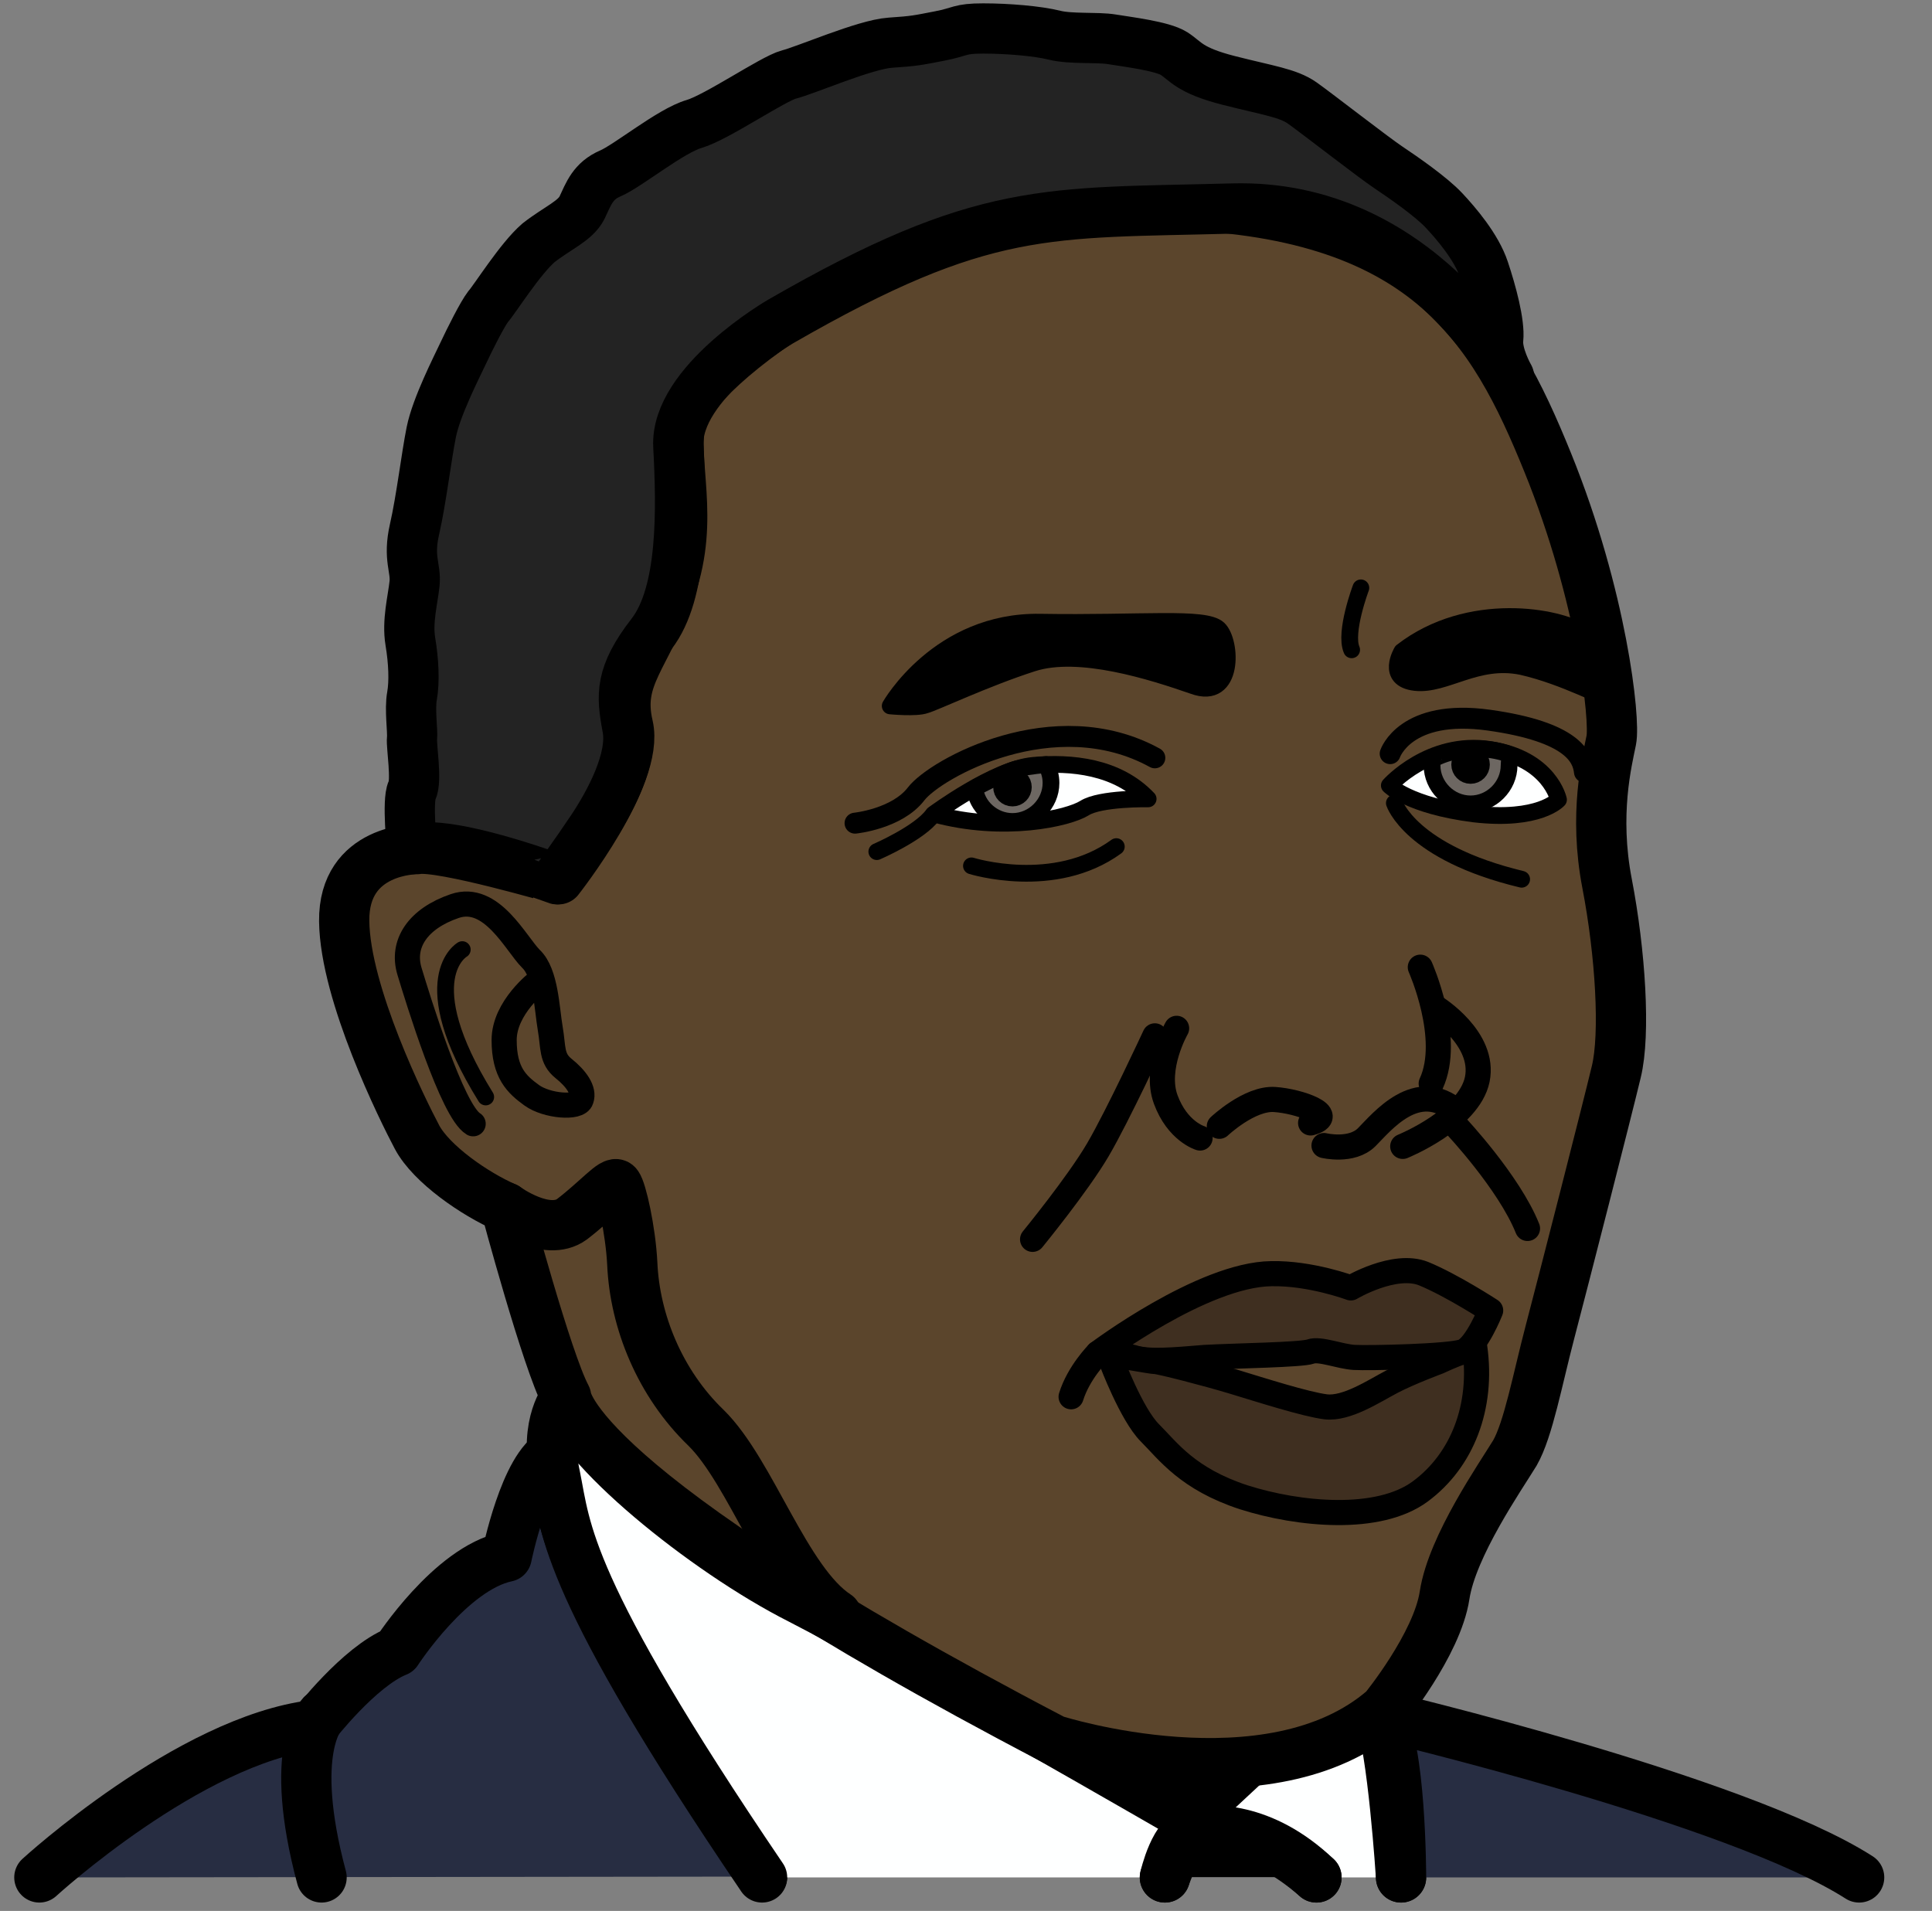 ﻿<?xml version="1.0" encoding="utf-8"?>
<!-- Generator: Adobe Illustrator 25.1.0, SVG Export Plug-In . SVG Version: 6.00 Build 0)  -->
<svg version="1.1" baseProfile="tiny" id="Layer_1" xmlns="http://www.w3.org/2000/svg" xmlns:xlink="http://www.w3.org/1999/xlink" x="0px" y="0px" viewBox="0 0 230.7 228.2" overflow="visible" xml:space="preserve">
<rect x="0" y="0" width="230.7" height="228.2" fill="#808080" stroke="none"/>
<rect x="228.2" y="225.5" fill="none" width="2.5" height="2.6" />
<rect y="0" fill="none" width="2.4" height="3.1" />
<path fill="#272D42" stroke="#000000" stroke-width="6" stroke-linecap="round" stroke-linejoin="round" stroke-miterlimit="10" d="  M4.7,224.2c0,0,17.9-16.4,32.8-18.2c0,0,5.4-7,9.9-8.8c0,0,6.4-9.9,13.1-11.3c0,0,2.2-10.9,5.8-12.5c0,0-1,8.3,7,21.3  c8.1,13.1,17.7,29.4,17.7,29.4" />
<path fill="none" stroke="#000000" stroke-width="6" stroke-linecap="round" stroke-linejoin="round" stroke-miterlimit="10" d="  M38.4,204.8c0,0-4.1,4.1,0,19.4" />
<path fill="#FEFFFF" stroke="#000000" stroke-width="6" stroke-linecap="round" stroke-linejoin="round" stroke-miterlimit="10" d="  M167.3,224.2c0,0-1-15.6-2.6-19.4c0,0-7.2,2.6-14.1,4.1l-8.7,8.1c0,0-34.8-20.1-46.3-26c-11.5-5.8-27-18.5-28-24.2  c0,0-2.7,3.1-1.3,9.5c1.3,6.4,1.1,13.1,24.7,47.9" />
<path fill="#FEFFFF" stroke="#000000" stroke-width="6" stroke-linecap="round" stroke-linejoin="round" stroke-miterlimit="10" d="  M139.1,224.2c0,0,1.8-5.3,3.6-5.5c1.8-0.2,7.9-0.8,14.5,5.5" />
<path fill="#272D42" stroke="#000000" stroke-width="6" stroke-linecap="round" stroke-linejoin="round" stroke-miterlimit="10" d="  M167.3,224.2c0,0,0-15.9-2.6-19.4c0,0,42.8,10.1,57.3,19.4" />
<path stroke="#000000" stroke-width="6" stroke-linecap="round" stroke-linejoin="round" stroke-miterlimit="10" d="M139.1,224.2  c0,0,1.2-5.4,3.6-5.5c2.4-0.1,7.5-0.6,14.5,5.5" />
<path fill="#5B452C" stroke="#000000" stroke-width="6" stroke-linecap="round" stroke-linejoin="round" stroke-miterlimit="10" d="  M49.8,101.4c0,0-8.8-0.1-8.7,8.6s7,22.6,8.7,25.8s6.9,6.8,10.6,8.4c0,0,4.9,18.3,7.2,22.6c0,0,0.3,10.7,58.3,41  c0,0,25.7,8.2,39.4-3.7c0,0,6.3-7.7,7.2-13.6c0.9-5.9,6.7-14.2,8.4-17c1.6-2.8,2.7-8.8,4.2-14.5c1.5-5.7,6.8-26.4,7.9-31  c1.1-4.5,0.5-14.2-1.1-22.5s0-14.6,0.5-17.1c0.5-2.4-1.1-17.2-7.6-33.2s-14.5-30.2-46.1-30.8S82.4,44.7,81.3,50  c-1.1,5.3,1.7,11.8-1.2,20.2S73.6,80.7,75,86.7c1.4,6-8.3,18.3-8.3,18.3S52.7,100.9,49.8,101.4z" />
<path fill="none" stroke="#000000" stroke-width="6" stroke-linecap="round" stroke-linejoin="round" stroke-miterlimit="10" d="  M60.4,144.2c0,0,4.9,3.6,7.9,1.4c3-2.3,5-4.7,5.4-4.1c0.5,0.6,1.6,5.4,1.8,9.4c0.3,6.9,3.3,14.3,8.8,19.6  c5.4,5.3,9.5,18.4,15.6,22.4" />
<path fill="none" stroke="#000000" stroke-width="3" stroke-linecap="round" stroke-linejoin="round" stroke-miterlimit="10" d="  M64.3,117.2c0,0-4.1,3.1-4.1,7s1.5,5.3,3.3,6.6s5.6,1.6,5.9,0.5c0.4-1.1-0.6-2.5-2.1-3.7c-1.5-1.2-1.2-2.5-1.6-4.8  c-0.4-2.3-0.5-6.6-2.3-8.3c-1.8-1.8-4.7-7.8-9.1-6.3s-6.4,4.5-5.4,7.8c1,3.3,5.1,16.7,7.6,18.2" />
<path fill="none" stroke="#000000" stroke-width="2" stroke-linecap="round" stroke-linejoin="round" stroke-miterlimit="10" d="  M55.2,113.4c0,0-6,3.4,2.8,17.6" />
<path fill="#232323" stroke="#000000" stroke-width="6" stroke-linecap="round" stroke-linejoin="round" stroke-miterlimit="10" d="  M49.2,101.4c0,0-0.6-5.8,0-7s-0.1-5.3,0-6.2s-0.3-3.5,0-5.1c0.3-1.7,0.2-4.1-0.2-6.5c-0.4-2.4,0.3-5,0.5-6.9s-0.8-3,0-6.5  c0.8-3.5,1.4-8.6,2-11.6c0.6-3,3-7.7,3.8-9.4c0.8-1.7,2.3-4.7,3-5.6c0.8-0.9,3.8-5.7,6-7.6c2.3-1.8,4.4-2.6,5.2-4.2  c0.8-1.7,1.3-3.2,3.4-4.1c2.1-0.9,7.2-5.1,10-5.9c2.7-0.8,9.4-5.4,11.3-5.9c2-0.5,9.1-3.6,12.1-3.8c3-0.2,3.3-0.3,5.9-0.8  c2.6-0.5,2.3-0.9,5.2-0.9c2.9,0,6.5,0.3,8.5,0.8c2,0.5,5.1,0.2,6.9,0.5s6,0.8,7.4,1.7c1.4,0.9,1.8,2,6.5,3.2s7.1,1.5,8.8,2.7  c1.7,1.2,8.5,6.5,10.3,7.7s5.1,3.5,6.6,5.1s3.9,4.4,4.8,7.1c0.9,2.7,1.9,6.4,1.7,8.3s1.3,4.5,1.3,4.5s-10.8-20.7-33-20.1  c-22.2,0.6-29.7-0.5-54,13.5c0,0-12.6,7.3-12.2,14.9c0.4,7.5,0.6,17.5-3.2,22.4c-3.8,4.9-3.6,7.3-2.9,11.1c0.8,3.8-2.2,9.2-4.2,12.2  c-2,3-4.2,6-4.2,6S53.5,100.1,49.2,101.4z" />
<path fill="#3F2F20" stroke="#000000" stroke-width="3" stroke-linecap="round" stroke-linejoin="round" stroke-miterlimit="10" d="  M131.1,161.6c0,0,12.5-9.4,20.7-9.5c4.7-0.1,9.5,1.7,9.5,1.7s5.2-3.1,8.7-1.7c3.4,1.4,8,4.4,8,4.4s-1.7,4.3-3.3,4.9  s-11.3,0.8-13,0.7c-1.7-0.1-4.1-1.1-5.2-0.7c-1.1,0.4-8.9,0.5-12.6,0.7c-3.7,0.3-6.8,0.6-8.6,0C133.5,161.6,131.1,161.6,131.1,161.6  z" />
<path fill="none" stroke="#000000" stroke-width="3" stroke-linecap="round" stroke-linejoin="round" stroke-miterlimit="10" d="  M131.1,161.6c0,0-2.3,2.3-3.2,5.2" />
<path fill="#3F2F20" stroke="#000000" stroke-width="3" stroke-linecap="round" stroke-linejoin="round" stroke-miterlimit="10" d="  M132.7,162.5c0,0,2.4,6.4,4.6,8.6c2.2,2.2,4.5,5.5,11.2,7.7c6.6,2.1,16.1,3,21.1-0.7c5-3.7,7.5-10.1,6.5-17.2c0,0-0.8,0.4-1.6,0.6  c-0.8,0.2-2.7,1.1-2.7,1.1s-3.5,1.3-5.6,2.4c-2.1,1.1-5.4,3.3-7.9,3c-2.4-0.3-7.7-2-11-3c-3.3-1-8.8-2.4-9.3-2.4  c-0.5,0-5.4-0.9-5.4-0.9V162.5z" />
<path fill="none" stroke="#000000" stroke-width="3" stroke-linecap="round" stroke-linejoin="round" stroke-miterlimit="10" d="  M137.9,123.7c0,0-4.4,9.5-6.8,13.6c-2.4,4.1-7.8,10.7-7.8,10.7" />
<path fill="none" stroke="#000000" stroke-width="3" stroke-linecap="round" stroke-linejoin="round" stroke-miterlimit="10" d="  M171.4,120.3c0,0,6,3.7,5,8.6c-1,4.8-8.9,8-8.9,8" />
<path fill="none" stroke="#000000" stroke-width="3" stroke-linecap="round" stroke-linejoin="round" stroke-miterlimit="10" d="  M145.6,134.5c0,0,3.6-3.4,6.6-3.2c3,0.2,7.6,1.9,4.3,2.8" />
<path fill="none" stroke="#000000" stroke-width="3" stroke-linecap="round" stroke-linejoin="round" stroke-miterlimit="10" d="  M158.1,136.8c0,0,3.3,0.8,5.1-1c1.8-1.8,6-7.1,10.7-3.1" />
<path fill="none" stroke="#000000" stroke-width="3" stroke-linecap="round" stroke-linejoin="round" stroke-miterlimit="10" d="  M140.5,122.8c0,0-2.7,4.7-1.3,8.5c1.4,3.8,4.1,4.6,4.1,4.6" />
<path fill="none" stroke="#000000" stroke-width="3" stroke-linecap="round" stroke-linejoin="round" stroke-miterlimit="10" d="  M169.6,115.5c0,0,3.8,8.5,1.3,13.9" />
<path fill="#FEFFFF" stroke="#000000" stroke-width="2" stroke-linecap="round" stroke-linejoin="round" stroke-miterlimit="10" d="  M111.5,97.2c0,0,7.3-5.4,11.9-5.8c4.5-0.4,10,0.1,13.7,4c0,0-5.7-0.1-7.6,1.1S119.9,99.5,111.5,97.2z" />
<path fill="none" stroke="#000000" stroke-width="2" stroke-linecap="round" stroke-linejoin="round" stroke-miterlimit="10" d="  M104.7,101.7c0,0,5.1-2.2,6.7-4.4" />
<path fill="none" stroke="#000000" stroke-width="2.5" stroke-linecap="round" stroke-linejoin="round" stroke-miterlimit="10" d="  M102.1,98.3c0,0,5-0.5,7.3-3.5s16.5-10.9,28.5-4.3" />
<path fill="none" stroke="#000000" stroke-width="2.5" stroke-linecap="round" stroke-linejoin="round" stroke-miterlimit="10" d="  M166,90c0,0,1.8-5.4,11.8-4c10,1.4,11.2,4.4,11.4,6.2" />
<path fill="none" stroke="#000000" stroke-width="2" stroke-linecap="round" stroke-linejoin="round" stroke-miterlimit="10" d="  M166.5,95.9c0,0,1.9,5.9,15.2,9.1" />
<path fill="none" stroke="#000000" stroke-width="2" stroke-linecap="round" stroke-linejoin="round" stroke-miterlimit="10" d="  M116,103.4c0,0,9.9,3.1,17.3-2.3" />
<path stroke="#000000" stroke-width="2" stroke-linecap="round" stroke-linejoin="round" stroke-miterlimit="10" d="M106.3,84.3  c0,0,5.8-10.2,17.9-10c12.1,0.2,19.7-0.7,21.3,0.8c1.6,1.5,1.9,8.6-3,6.8c-4.9-1.7-13.6-4.5-19.2-2.7c-5.6,1.8-11.7,4.7-12.8,5  C109.4,84.6,106.3,84.3,106.3,84.3z" />
<path stroke="#000000" stroke-width="2" stroke-linecap="round" stroke-linejoin="round" stroke-miterlimit="10" d="M167.4,77.8  c0,0-2,3.3,1.6,3.7c3.6,0.4,7.3-3,12.7-1.9c5.3,1.2,10.1,4,10.5,3.7c0.4-0.3-0.1-5.6-3.1-7.7C186.2,73.6,175.4,71.6,167.4,77.8z" />
<path fill="#FEFFFF" stroke="#000000" stroke-width="2" stroke-linecap="round" stroke-linejoin="round" stroke-miterlimit="10" d="  M165.9,93.8c0,0,4.8-5.4,12-4.3c7.2,1.1,8.2,6,8.2,6s-2.3,2.6-10.1,1.7C168.2,96.2,165.9,93.8,165.9,93.8z" />
<path fill="#6D6762" stroke="#000000" stroke-width="2" stroke-linecap="round" stroke-linejoin="round" stroke-miterlimit="10" d="  M124.9,91.3c0.4,0.7,0.6,1.4,0.6,2.2c0,2.5-2.1,4.6-4.6,4.6c-2.3,0-4.3-1.8-4.5-4c0,0,3.7-2,5.1-2.3  C122.7,91.5,124.9,91.3,124.9,91.3z" />
<path fill="#6D6762" stroke="#000000" stroke-width="2" stroke-linecap="round" stroke-linejoin="round" stroke-miterlimit="10" d="  M180,90c0.4,0.1,0.2,0.9,0.2,1.4c0,2.5-2.1,4.6-4.6,4.6c-2.5,0-4.6-2.1-4.6-4.6c0-0.2,0-0.5,0.1-0.7C171.1,90.6,175.1,88.4,180,90z" />
<path fill="none" stroke="#000000" stroke-width="3" stroke-linecap="round" stroke-linejoin="round" stroke-miterlimit="10" d="  M173.9,134.5c0,0,6.3,6.7,8.5,12.2" />
<path fill="none" stroke="#000000" stroke-width="2" stroke-linecap="round" stroke-linejoin="round" stroke-miterlimit="10" d="  M162.5,70.2c0,0-2,5.3-1.1,7.4" />
<circle stroke="#000000" stroke-width="2" stroke-linecap="round" stroke-linejoin="round" stroke-miterlimit="10" cx="120.9" cy="94" r="1.3" />
<circle stroke="#000000" stroke-width="2" stroke-linecap="round" stroke-linejoin="round" stroke-miterlimit="10" cx="175.6" cy="91.3" r="1.3" />
</svg>